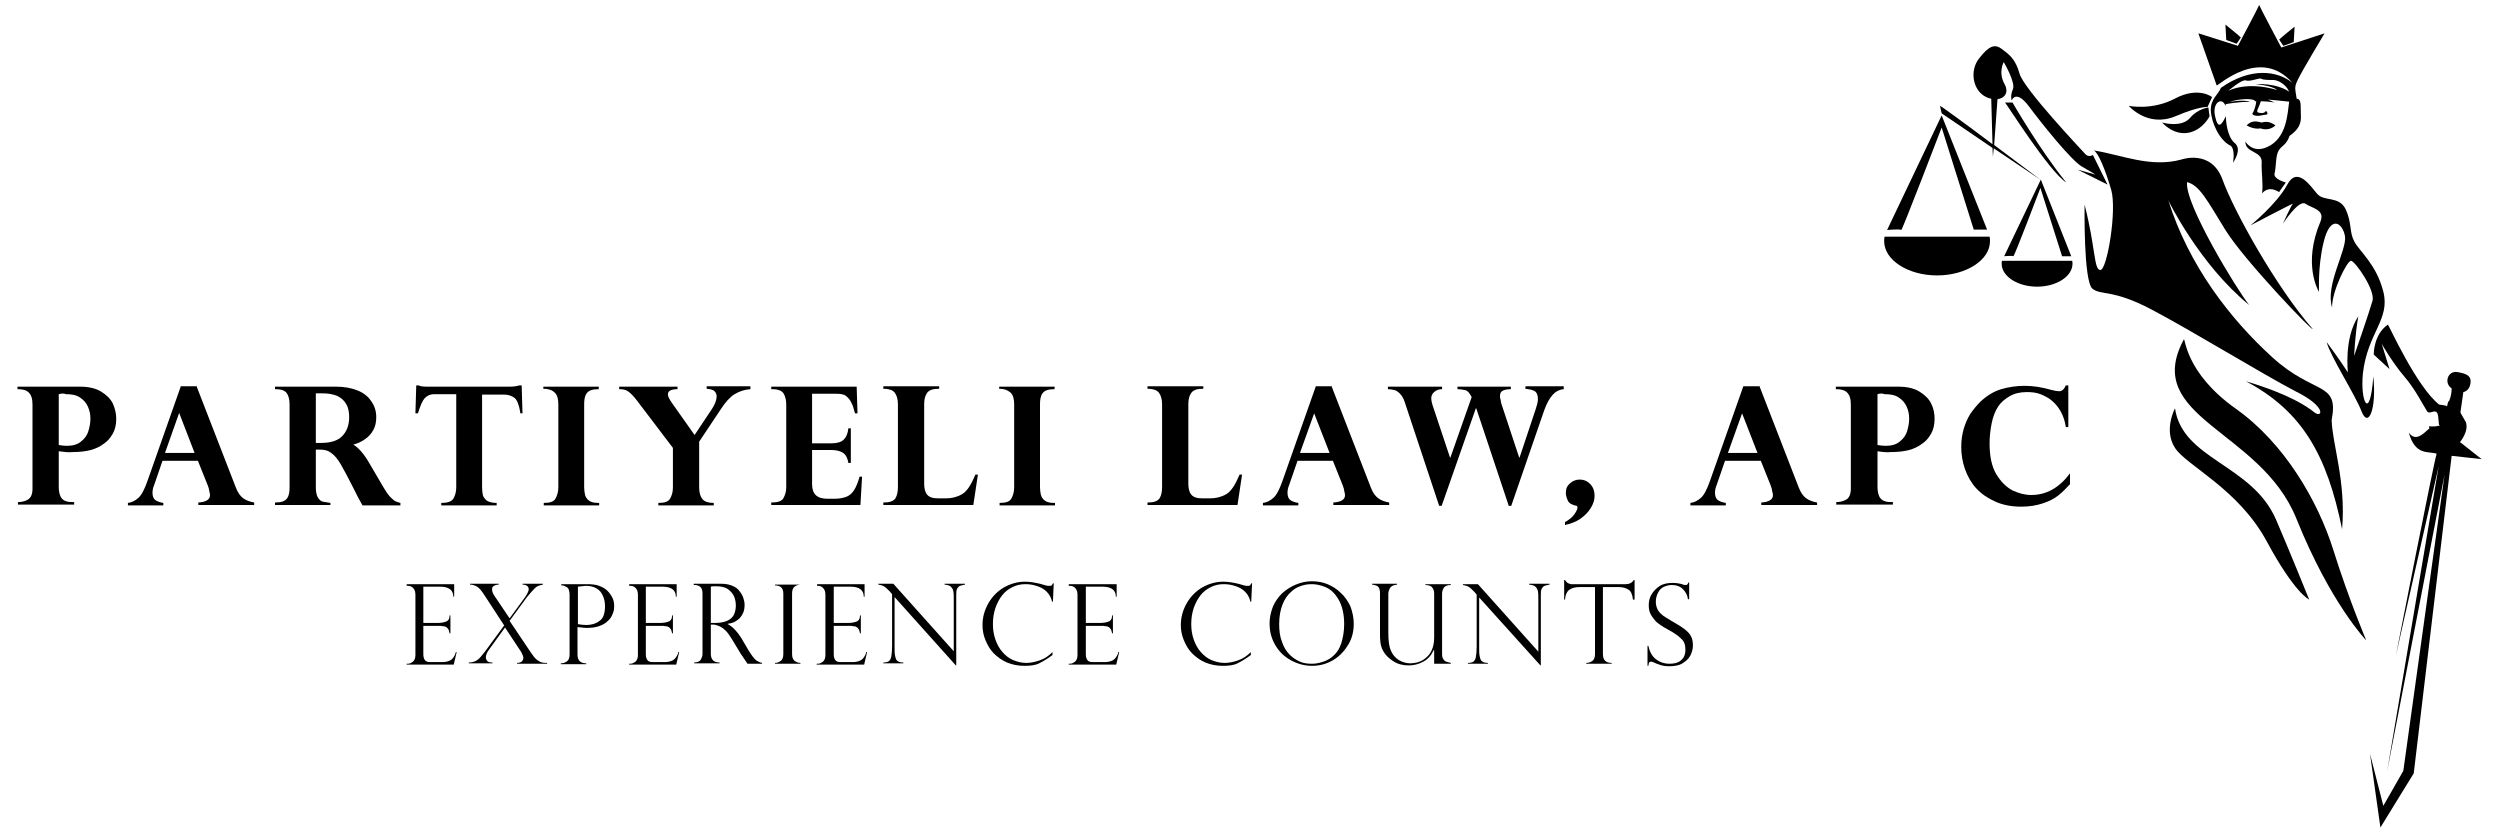 <?xml version="1.0" encoding="UTF-8"?> <!-- Generator: Adobe Illustrator 26.0.2, SVG Export Plug-In . SVG Version: 6.00 Build 0) --> <svg xmlns="http://www.w3.org/2000/svg" xmlns:xlink="http://www.w3.org/1999/xlink" version="1.1" id="Layer_1" x="0px" y="0px" viewBox="0 0 600 200" style="enable-background:new 0 0 600 200;" xml:space="preserve"> <g> <path d="M542.4,1.5C542.4,1.5,542.4,1.5,542.4,1.5C542.4,1.5,542.4,1.5,542.4,1.5z"></path> <g> <path d="M555.5,99c-1.8-1.4-5.8-4.3-16.5-7.5c13.6,7.2,19.5,17.8,23.1,35.5c1-11.4-2.4-20.6-2.5-26.2c1.8-9.4-4.1-5.8-14.3-15.1 c-10.1-9.2-20-22-24.9-37.6c0,0,7.4,15.3,19.4,25.1c-2.9-3.6-15.6-24.4-14.9-29.5c3,0.8,4.7,4.2,9.2,11.5 c4.5,7.3,21.5,25,20.9,23.7c-8.8-10.1-18.9-28.3-21.6-35.8c-2.7-7.4-9.9-4.8-9.9-4.8c-7.4,2-14.2-1.1-21-2.2 c1,0.4,2.8,4.6,4.2,9.5c1.4,4.9-1,19.2-2.6,19.2s-1.1-5.1-3.8-15.7c0,0-0.3,18.5,1.9,20.2c2.2,1.7,4.7,0,14.2,5 c9.5,5,26.8,15.6,34.5,19.6C558.6,97.7,557.3,100.4,555.5,99z"></path> <path d="M569.6,90.3c-0.8,11.1-3.2,6.1-2.5-0.7c1.1-9.7,6.6-12.9,4.9-19.6c-1.7-6.7-5.8-9.7-7-12.1c-1.2-2.3-0.5-4.2-2-7.6 c-1.6-3.4-5.2-1.8-6.9-3.8c-1.7-2-4.8-6.7-7.2-2.1c-2.5,4.6-8.8,9.7-8.8,9.7s10.5-5.5,10.2-5.2c-0.4,0.3-2.4,4.8-2.4,4.8 s3.8-5.9,5.4-4.8c1.6,1.1,4.8,1.4,3.6,4.3c-4.3,10.2-0.5,16.5-0.4,16.8c0.2,0.4-0.4-5.5,1.2-12c1.6-6.5,4.5-4.6,5.1-1.3 c0.5,3.3-4.8,11.7-3.1,17.1c-0.1-3.8,3.7-11.5,4.6-11.2c1,0.2,5.8,7,5.1,9.6c-0.7,2.5-4.4,13.2-4.4,13.2s0.2-5.1,1-9.5 c-3.5,5.3-2.5,13.5-2.5,13.5s-1.7-2.7-5.1-7.3c0.8,3.3,6.9,12.7,8.4,16.7C568.4,102.8,570.4,98.3,569.6,90.3z"></path> <path d="M536.6,98.1c-12.4-8.8-12.1-17.4-12.5-16.6c-10.1,18.8,18.4,21.6,27,42.9c8.2,20.4,16.8,29.3,16.8,29.3s-4.2-9.9-7.9-21.7 C556.3,120.2,548.2,106.3,536.6,98.1z"></path> <path d="M522,98c0,0-2.8,5.2,0,9.5c2.8,4.3,15.2,9.8,22,22.4c6.8,12.6,10.2,14,10.2,14s-4.8-11.9-8-19.3 C540.4,111.4,523.8,110.3,522,98z"></path> <path d="M505.8,44.3l-3.5-7.1c0,0-1.1,0.7-1.9-0.3c-0.9-1-14.7-15.6-15.7-19.2c-1-3.6-2.5-4.6-4.2-5.9c-1.7-1.3-3.1-0.9-5.5,2.2 c-2.4,3-1.5,7.8,1.7,9.3c0.4,0.2,0.8,0.3,1.2,0.4l0.3,10.9c-6.1-4.6-12.4-9.2-12.6-9.2l0.4,1.8l12.2,8.3l0.1,2.1l0.2-2l11.3,7.6 c0,0-5.5-4.1-11.2-8.4l0.8-11c1.7-0.2,2.8-1.6,1.7-3.6c-1.6-2.9-0.2-5.3-0.2-5.3s2.9,4.9,2.2,6.5c-0.7,1.6-0.3,2.7-0.3,2.7 s1-2.8,4.2,1.5c3.2,4.3,10.2,13,12.7,14.4c2.5,1.4,3.2,1.9,3.2,1.9l-4.3-1.2L505.8,44.3z"></path> <path d="M481.2,24.6c0.3,0.2,10.6,16.6,14.7,19.2c-6.4-7.9-12.9-19.2-12.9-19.2H481.2z"></path> <path d="M546.1,30.1c0,0-1.5-1.3-3.2-0.7c-0.4,0.1-2.1-1-3.7,0.7c1.9,1.1,3.4,0.7,3.3,0.7C544.7,31.6,546.1,30.1,546.1,30.1z"></path> <path d="M466,30.6l7.7,24.5h3.2L466,27.7l-13.1,27.5c0,0,3.1-0.3,3.4,0C456.5,55.4,466,30.6,466,30.6z"></path> <path d="M452.3,56.8c-0.1,0.4-0.1,0.7-0.1,1.1c0,4.5,5.7,8.2,12.7,8.2c7,0,12.7-3.7,12.7-8.2c0-0.4,0-0.7-0.1-1.1H452.3z"></path> <path d="M483.2,61.5c0.2,0.2,6.5-16.4,6.5-16.4l5.2,16.4h2.2l-7.3-18.4l-8.8,18.4C480.9,61.5,483,61.3,483.2,61.5z"></path> <path d="M480.5,62.6c-0.1,0.2-0.1,0.5-0.1,0.7c0,3,3.8,5.5,8.5,5.5c4.7,0,8.5-2.5,8.5-5.5c0-0.3,0-0.5-0.1-0.7H480.5z"></path> <path d="M550.5,10.1l0.2-3.7c0,0-3.6,2.9-3.7,3.1l1,1.5L550.5,10.1z"></path> <path d="M536.8,10.5l1-1.5c-0.1-0.2-3.7-3.1-3.7-3.1l0.2,3.7L536.8,10.5z"></path> <path d="M590.4,106.1c0,0,2.2-2.6,1.4-4.8c-1-1.7-1.3-2.3-1.3-2.3l0.7-4.9c0,0,1.4-0.2,1.7-2c0.3-1.8-0.7-2.4-3.1-2.8 c-2.4-0.4-3.3,2.7-1.4,3.9c0,1.9-0.7,3.2-0.7,3.2s0,0-0.1-0.1c-0.1,0.3-0.2,0.7-0.3,1.2c-0.4-0.2-1-0.3-1.9-0.4 c-5.4-4.2-12.2-19.3-12.3-19.2c-3.5,2.4-3.4,7.2-3.4,7.2l3.8,3.5l-1.9-6.1c0,0,2.5,4.4,5.3,7.7c2.8,3.2,4.9,7.5,5.6,8.5 c0.7,1.1,2.5-1.4,2.7,1.6c0.1,0.9,0.1,1.4,0.2,1.7c0.1,0,0.2,0,0.3,0c-0.7,0.4-1.8,0.4-2.7,0.3c0,1.1,0.2,0.3-0.5,1 c-1.1,1-2.9,2.7-4.4,0.5c1.6,5.7,4.7,4.4,6.7,5.1c-0.7,2-9.8,48.5-9.8,48.5l10.3-45.6l-12.4,73.4l13.8-71.3l-9.9,71.1l-4.8,8.4 l-3.2-12.5l2.5,17.7l8-13l9.1-76.2l7.2,0.8L590.4,106.1z"></path> <path d="M550.2,19.9c-3.5-2.9-10-3.9-17.2,1.2c-0.5,1.5-2.5,2.6-2.4,5.4c0.1,2.8,2,7.2,4.8,8.5c1.2,1.1,0.4,4.3,0.6,4 c0.1-0.3,2.2-3.2,0.3-4.7c-1.8-1.5-2.1-5.4-2.1-6.4c-1,2.1-1.9,3.3-2.6-0.1c-0.7-3.3,1.8-4.6,2.5-2.4c0-0.1,0-0.2,0.1-0.4 c0.4-0.1,2.6-0.5,5.8-0.6c-0.2,0-0.3-0.1-0.3-0.1s-1.9-0.4-4.6,0.2c1.8-0.8,6-1,6.1-0.2c0.1,0,0.2,0,0.3,0 c-0.1,1.3-0.7,2.7-0.9,2.9c-0.3,0.4,1,0.8,2.1,0.5c0.8-0.2,1.5-0.1,1.5-0.4c0-0.4-0.4-0.7-0.4-0.7s-0.2,0.7-1.4,0.5 c-1.3-0.1-0.4-0.9,0.1-2.5c0-0.1,0.1-0.2,0.1-0.3c1,0,2.1,0.1,3.3,0.3c-1.2-0.5-1.6-0.7-1.6-0.7s3.5,0.3,5.1,0.5c0,0,0,0,0,0 c-0.4,2.7-0.5,8.8-5.3,10.9c-3.5,1.6-5.2-1.3-5.2-1.3c-0.1,2.7,4,2.2,3.9,4.9c-0.1,2.7,0.4,5,0.1,7.5c1.8-2.1,4.1-0.2,4.1-0.3 c0-0.1,1.6-2.3,1.6-2.3s-3.1-0.8-2.7-2.2c0.4-1.4,0.2-4.3,1-5.5c0.7-1.2,1.8-1.2,2.6-3.5c2-1.4,2.9-2.8,2.7-5.1 c-0.1-2.3,0.2-3.7-1-3.8c-0.4-2.6-0.6-2.8,0.3-4.6c0.8-1.8,6.4-11.1,6.4-11.1l-10.4,3.4c0,0-5.2-9.8-5.3-10.2 c-0.1,0.4-5.1,9.8-5.1,9.8l-9.5-3l4.4,12.5C532.2,20.8,542.4,11,550.2,19.9z M546.5,21.6c-7.4-2.2-11.7,0.2-11.7,0.2 s3.2-2.8,4.2-2.5c1,0.4,3.2-0.7,3.7-0.4c0.4,0.3,2,0.3,2.9,0.3s2.9,0.8,3.8,2.8c-3.3-2.2-8.1-1.8-8.1-1.8S545.3,20.5,546.5,21.6z"></path> </g> <path d="M530,25.8c0,0-2.5,0.3-4.3,2.4c-2.1,2.6-6.8,1.2-6.8,1.2s2.8,3.3,6.6,2.4c3.3-0.8,4.8-3.9,4.8-3.9L530,25.8z"></path> <path d="M530.9,23.3c0,0-3.2-2.6-8.8,0.3c-5.6,3-11.2,1.8-11.2,1.8s4.5,5.3,11.2,2.5c5.9-2.5,7.7-2.2,7.7-2.2L530.9,23.3z"></path> <g> <path d="M14.1,108.3v8.6c0,1,0.2,1.8,0.5,2.4c0.3,0.5,0.8,0.9,1.3,1c0.5,0.2,1.2,0.2,1.9,0.2v0.6H4.3v-0.6c0.9,0,1.7-0.2,2.4-0.6 c0.7-0.4,1.1-1.3,1.1-2.6V97.1c0-1.4-0.3-2.3-0.9-2.9c-0.6-0.6-1.5-0.8-2.7-0.8v-0.6h15c2.1,0,3.8,0.4,5.1,1.2s2.3,1.8,2.8,2.9 s0.8,2.4,0.8,3.6c0,1.5-0.3,2.7-0.9,3.7c-0.6,1-1.3,1.8-2.1,2.3c-0.9,0.7-2,1.2-3.1,1.5c-1.1,0.3-2.6,0.5-4.5,0.5 C16.6,108.6,15.5,108.5,14.1,108.3z M14.1,94.6v12.2c0.6,0.1,1.3,0.2,1.9,0.2c1.4,0,2.6-0.3,3.4-1c0.9-0.7,1.5-1.5,1.8-2.5 c0.3-1,0.5-2,0.5-3c0-1.1-0.2-2-0.6-2.9c-0.4-0.9-1-1.6-1.9-2.2c-0.9-0.6-2-0.8-3.4-0.8C15.4,94.4,14.8,94.4,14.1,94.6z"></path> <path d="M47.1,92.5l9.5,24.5c0.5,1.3,1.1,2.1,1.8,2.6c0.7,0.5,1.5,0.8,2.6,1v0.6H47.6v-0.6c1.8-0.1,2.8-0.7,2.8-1.7 c0-0.2,0-0.4-0.1-0.7c-0.1-0.3-0.1-0.6-0.2-1s-0.2-0.5-0.2-0.6l-2.4-6H39l-2,5.8c-0.3,0.7-0.4,1.3-0.4,1.9c0,0.9,0.3,1.5,0.8,1.8 c0.5,0.3,1.1,0.5,1.8,0.6v0.6h-8.5v-0.6c0.9-0.1,1.7-0.5,2.5-1.2c0.8-0.7,1.5-2.1,2.2-4.1l8-22.7H47.1z M39.6,108.7h7.1L43,99.1 L39.6,108.7z"></path> <path d="M76.7,107.9h-0.9v9.1c0,1.1,0.2,1.9,0.5,2.4c0.3,0.5,0.7,0.9,1.2,1s1.1,0.2,1.8,0.3v0.5H66v-0.6c1.5,0,2.4-0.3,2.9-1 s0.6-1.6,0.6-2.7V97.1c0-1.4-0.3-2.3-0.8-2.9c-0.6-0.6-1.4-0.8-2.7-0.8v-0.6h14.7c1.9,0,3.6,0.3,5.1,0.9c1.5,0.6,2.6,1.5,3.3,2.6 c0.8,1.1,1.2,2.4,1.2,3.8c0,1.2-0.2,2.2-0.7,3.1c-0.5,0.9-1.1,1.6-2,2.2c-0.8,0.6-1.7,1-2.8,1.3c1.3,0.8,2.6,2.3,3.8,4.4l3.4,5.8 c0.6,1,1.1,1.8,1.6,2.3c0.5,0.5,0.9,0.9,1.3,1.1c0.4,0.2,0.8,0.3,1.2,0.4v0.6H87c-0.9-1.6-1.6-2.9-2-3.8c-1.5-3-2.6-5-3.3-6.2 c-0.7-1.2-1.4-2-2.1-2.5C78.8,108.1,77.8,107.9,76.7,107.9z M77.3,94.4h-1.5v11.9h1.3c2.2,0,3.9-0.5,5-1.6 c1.1-1.1,1.7-2.6,1.7-4.6c0-1.2-0.2-2.3-0.7-3.1c-0.5-0.9-1.2-1.5-2.2-2C79.9,94.6,78.7,94.4,77.3,94.4z"></path> <path d="M102.5,92.8h19.8c0.9,0,1.7-0.1,2.3-0.3h0.6l0.2,6.7h-0.5c-0.3-2-0.8-3.2-1.4-3.7c-0.7-0.5-1.5-0.8-2.5-0.8h-5.3v22.3 c0,0.7,0.1,1.4,0.2,1.9c0.2,0.5,0.5,0.9,1,1.3c0.5,0.3,1.3,0.5,2.3,0.5v0.6h-13.3v-0.6c1.5,0,2.4-0.3,2.9-1 c0.4-0.7,0.7-1.6,0.7-2.7V94.6h-5.3c-0.9,0-1.6,0.3-2.2,0.9s-1.1,1.8-1.7,3.7h-0.6l0.2-6.7h0.6C100.8,92.7,101.5,92.8,102.5,92.8z "></path> <path d="M130.4,93.3v-0.5h13.3v0.6c-1.5,0-2.4,0.3-2.9,1s-0.6,1.6-0.6,2.7v19.9c0,0.6,0.1,1.2,0.2,1.7c0.1,0.5,0.4,1,0.9,1.4 c0.5,0.4,1.2,0.6,2.3,0.6h0.2v0.6h-13.3v-0.6c1.5,0,2.4-0.3,2.8-1c0.4-0.7,0.7-1.6,0.7-2.7V97c0-1.3-0.3-2.3-0.9-2.8 C132.5,93.6,131.6,93.3,130.4,93.3z"></path> <path d="M180.1,92.8v0.6c-1.4,0.1-2.6,0.5-3.8,1.2c-1.1,0.7-2.2,1.9-3.3,3.6l-5.2,7.8v11c0,1.3,0.3,2.2,0.8,2.8 c0.5,0.6,1.4,0.9,2.7,0.9v0.6H158v-0.6c1.5,0,2.4-0.3,2.8-1c0.4-0.7,0.7-1.5,0.7-2.7v-9.5L153,96.3c-0.9-1.2-1.7-2-2.3-2.4 c-0.6-0.4-1.3-0.5-2.1-0.5v-0.6h14v0.6c-0.7,0-1.3,0.1-1.7,0.3s-0.6,0.5-0.6,1c0,0.5,0.4,1.2,1.1,2.2l5.3,7.5l4.2-6.3 c0.7-1.1,1.1-2.1,1.1-3c0-0.4-0.2-0.9-0.5-1.2c-0.4-0.4-1-0.5-1.9-0.6v-0.6H180.1z"></path> <path d="M205.6,92.8l0.2,6.4h-0.6c-0.3-1.1-0.5-1.9-0.9-2.6c-0.3-0.7-0.8-1.2-1.3-1.6s-1.4-0.5-2.4-0.5h-5.7v11.9h4.6 c1.4,0,2.4-0.3,3-0.9c0.6-0.6,1-1.5,1.1-2.7h0.6v8.3h-0.6c-0.2-1.3-0.7-2.1-1.4-2.5c-0.7-0.4-1.6-0.6-2.7-0.6h-4.6v8.2 c0,2.4,1.2,3.5,3.7,3.5h1.7c1.2,0,2.1-0.2,2.9-0.5c0.7-0.3,1.3-0.8,1.8-1.6c0.5-0.8,0.9-1.8,1.3-3.2h0.6l-0.4,6.8h-21.4v-0.6 c1.5,0,2.5-0.3,2.9-1c0.4-0.7,0.7-1.6,0.7-2.6V97.1c0-1-0.2-1.9-0.6-2.6c-0.4-0.7-1.3-1.1-2.8-1.1h-0.2v-0.6H205.6z"></path> <path d="M233.6,121.2H212v-0.6c1.5,0,2.4-0.3,2.9-1c0.4-0.7,0.6-1.5,0.6-2.7V97c0-1.2-0.3-2.2-0.8-2.8s-1.4-0.9-2.7-0.9v-0.6h13.4 v0.6c-1.5,0-2.4,0.3-2.9,1c-0.5,0.7-0.7,1.6-0.7,2.7v19c0,1.2,0.2,2.1,0.7,2.7s1.3,0.9,2.6,0.9h2c1.3,0,2.6-0.3,3.8-1 c1.2-0.7,2.2-2.3,3.2-4.7h0.6L233.6,121.2z"></path> <path d="M239.8,93.3v-0.5h13.3v0.6c-1.5,0-2.4,0.3-2.9,1s-0.6,1.6-0.6,2.7v19.9c0,0.6,0.1,1.2,0.2,1.7c0.1,0.5,0.4,1,0.9,1.4 c0.5,0.4,1.2,0.6,2.3,0.6h0.2v0.6h-13.3v-0.6c1.5,0,2.4-0.3,2.8-1c0.4-0.7,0.7-1.6,0.7-2.7V97c0-1.3-0.3-2.3-0.9-2.8 C241.8,93.6,241,93.3,239.8,93.3z"></path> <path d="M297,121.2h-21.6v-0.6c1.5,0,2.4-0.3,2.9-1c0.4-0.7,0.6-1.5,0.6-2.7V97c0-1.2-0.3-2.2-0.8-2.8s-1.4-0.9-2.7-0.9v-0.6h13.4 v0.6c-1.5,0-2.4,0.3-2.9,1c-0.5,0.7-0.7,1.6-0.7,2.7v19c0,1.2,0.2,2.1,0.7,2.7s1.3,0.9,2.6,0.9h2c1.3,0,2.6-0.3,3.8-1 c1.2-0.7,2.2-2.3,3.2-4.7h0.6L297,121.2z"></path> <path d="M319.5,92.5l9.5,24.5c0.5,1.3,1.1,2.1,1.8,2.6c0.7,0.5,1.5,0.8,2.6,1v0.6H320v-0.6c1.8-0.1,2.8-0.7,2.8-1.7 c0-0.2,0-0.4-0.1-0.7s-0.1-0.6-0.2-1c-0.1-0.3-0.2-0.5-0.2-0.6l-2.4-6h-8.5l-2,5.8c-0.3,0.7-0.4,1.3-0.4,1.9 c0,0.9,0.3,1.5,0.8,1.8c0.5,0.3,1.1,0.5,1.8,0.6v0.6h-8.5v-0.6c0.9-0.1,1.7-0.5,2.5-1.2c0.8-0.7,1.5-2.1,2.2-4.1l8-22.7H319.5z M312,108.7h7.1l-3.7-9.5L312,108.7z"></path> <path d="M375.3,92.8v0.6c-1.1,0.1-2,0.6-2.7,1.4c-0.7,0.8-1.4,2-2,3.7l-7.9,22.9h-0.6L354.3,98h-0.1l-8.2,23.4h-0.6l-8.2-24.7 c-0.3-1-0.7-1.7-1.2-2.2s-0.9-0.8-1.4-0.9c-0.5-0.1-1-0.2-1.5-0.2v-0.6h13v0.6c-0.7,0-1.3,0.2-1.8,0.6c-0.5,0.4-0.8,0.9-0.8,1.6 c0,0.4,0.1,1,0.3,1.6l4.2,12.6h0.1l5.1-14.5c-0.3-0.5-0.5-0.9-0.8-1.2c-0.3-0.3-0.6-0.5-1-0.5c-0.4-0.1-0.9-0.2-1.6-0.2v-0.6h12.8 v0.6c-0.7,0-1.3,0.1-1.8,0.3S360,94.3,360,95c0,0.3,0,0.5,0.1,0.8c0.1,0.3,0.1,0.6,0.2,1c0.1,0.4,0.2,0.6,0.2,0.6l4.1,12.4h0.1 l3.9-11.7c0.3-0.9,0.5-1.7,0.5-2.3c0-1-0.3-1.7-0.9-2c-0.6-0.3-1.3-0.4-2.1-0.5v-0.6H375.3z"></path> <path d="M375.6,126v-0.7c0.9-0.5,1.7-1.1,2.2-1.8s0.8-1.3,0.8-1.7c0-0.2-0.1-0.3-0.2-0.4c-1.1-0.2-1.8-0.6-2.1-1.2 c-0.3-0.7-0.5-1.3-0.5-1.9c0-1,0.3-1.7,1-2.3s1.4-0.9,2.3-0.9c1.1,0,1.9,0.4,2.6,1.1c0.7,0.8,1,1.7,1,2.8c0,1-0.3,1.9-0.9,2.9 c-0.6,1-1.4,1.8-2.5,2.6C378.3,125.2,377,125.7,375.6,126z"></path> <path d="M422.2,92.5l9.5,24.5c0.5,1.3,1.1,2.1,1.8,2.6c0.7,0.5,1.5,0.8,2.6,1v0.6h-13.4v-0.6c1.8-0.1,2.8-0.7,2.8-1.7 c0-0.2,0-0.4-0.1-0.7s-0.1-0.6-0.2-1c-0.1-0.3-0.2-0.5-0.2-0.6l-2.4-6H414l-2,5.8c-0.3,0.7-0.4,1.3-0.4,1.9c0,0.9,0.3,1.5,0.8,1.8 c0.5,0.3,1.1,0.5,1.8,0.6v0.6h-8.5v-0.6c0.9-0.1,1.7-0.5,2.5-1.2c0.8-0.7,1.5-2.1,2.2-4.1l8-22.7H422.2z M414.7,108.7h7.1 l-3.7-9.5L414.7,108.7z"></path> <path d="M450.6,108.3v8.6c0,1,0.2,1.8,0.5,2.4c0.3,0.5,0.8,0.9,1.3,1c0.5,0.2,1.2,0.2,1.9,0.2v0.6h-13.6v-0.6 c0.9,0,1.7-0.2,2.4-0.6c0.7-0.4,1.1-1.3,1.1-2.6V97.1c0-1.4-0.3-2.3-0.9-2.9c-0.6-0.6-1.5-0.8-2.7-0.8v-0.6h15 c2.1,0,3.8,0.4,5.1,1.2c1.3,0.8,2.3,1.8,2.8,2.9c0.6,1.2,0.8,2.4,0.8,3.6c0,1.5-0.3,2.7-0.9,3.7c-0.6,1-1.3,1.8-2.1,2.3 c-0.9,0.7-2,1.2-3.1,1.5s-2.6,0.5-4.5,0.5C453,108.6,451.9,108.5,450.6,108.3z M450.6,94.6v12.2c0.6,0.1,1.3,0.2,1.9,0.2 c1.4,0,2.6-0.3,3.4-1c0.9-0.7,1.5-1.5,1.8-2.5c0.3-1,0.5-2,0.5-3c0-1.1-0.2-2-0.6-2.9s-1-1.6-1.9-2.2s-2-0.8-3.4-0.8 C451.8,94.4,451.2,94.4,450.6,94.6z"></path> <path d="M496.5,102.5h-0.7c-0.2-1.4-0.6-2.6-1.2-3.7s-1.3-1.9-2.1-2.6c-0.8-0.7-1.8-1.2-2.8-1.6c-1-0.4-2.1-0.5-3.3-0.5 c-1.5,0-2.9,0.3-4.1,1s-2.1,1.5-2.7,2.4c-0.8,1.2-1.3,2.6-1.6,4.1s-0.5,3.1-0.5,4.8c0,3.1,0.5,5.5,1.6,7.4 c1.1,1.8,2.4,3.1,3.9,3.9c1.5,0.7,3,1.1,4.5,1.1c3.6,0,6.7-1.7,9.3-5.2v2.6c-0.9,1-1.8,1.9-2.8,2.7c-1,0.8-2.2,1.4-3.7,1.9 c-1.5,0.5-3.2,0.8-5.2,0.8c-2.3,0-4.4-0.4-6.2-1.2c-1.8-0.8-3.3-1.8-4.6-3.2c-1.2-1.3-2.1-2.9-2.7-4.6c-0.6-1.7-0.9-3.5-0.9-5.3 c0-1.6,0.2-3,0.6-4.4c0.4-1.3,0.9-2.5,1.6-3.6c0.7-1,1.5-2,2.4-2.9c1.6-1.5,3.3-2.5,5-3c1.7-0.5,3.6-0.8,5.6-0.8 c2,0,4.1,0.3,6.5,1c0.8,0.2,1.4,0.3,1.8,0.3c0.7,0,1.2-0.5,1.6-1.4h0.6V102.5z"></path> </g> <g> <path d="M97.6,140.4v-0.2H109v3h-0.2c0-1.6-1.1-2.4-3.2-2.4h-4v8.7h3.5c0.7,0,1.3-0.1,1.9-0.3s0.9-0.7,0.9-1.5h0.2v4.3h-0.2 c-0.1-0.5-0.2-0.9-0.4-1.1c-0.2-0.3-0.4-0.4-0.6-0.5c-0.2-0.1-0.4-0.1-0.6-0.1c-0.3-0.1-0.6-0.1-1-0.1h-3.7v6.8 c0,0.5,0.1,1,0.3,1.3c0.2,0.4,0.6,0.6,1.4,0.6h2.8c0.7,0,1.2-0.1,1.7-0.3s0.8-0.5,1-0.8c0.3-0.4,0.5-0.8,0.6-1.3h0.2l-0.7,3H97.6 v-0.2h0.3c0.4,0,0.8-0.2,1.2-0.5c0.4-0.3,0.6-0.9,0.6-1.6v-14.4c0-0.6-0.1-1.1-0.4-1.5c-0.3-0.4-0.7-0.7-1.4-0.7H97.6z"></path> <path d="M130.3,140.1v0.2c-0.4,0.1-0.9,0.2-1.3,0.4c-0.4,0.2-0.9,0.7-1.5,1.4c-0.6,0.7-1,1.2-1.1,1.3l-4.1,5.6l4.9,7.3 c0.6,0.9,1.1,1.6,1.6,2c0.5,0.4,0.9,0.6,1.3,0.7s0.8,0.1,1.2,0.1v0.2h-7.2v-0.2c0.6,0,1-0.2,1.2-0.4c0.2-0.3,0.3-0.5,0.3-0.8 c0-0.4-0.2-0.8-0.5-1.4l-3.9-5.9l-3.9,5.4c-0.5,0.7-0.7,1.3-0.7,1.8c0,0.3,0.1,0.5,0.3,0.8s0.7,0.4,1.3,0.4v0.2h-5.7v-0.2 c1.1,0,2.1-0.4,2.9-1.4c0.5-0.6,0.8-1,0.9-1.1l4.7-6.4l-4.7-7.2c-0.7-1.1-1.3-1.8-1.8-2.1c-0.5-0.3-1.1-0.5-1.7-0.5v-0.2h6.9v0.2 c-0.6,0-1,0.2-1.3,0.4s-0.3,0.5-0.3,0.8c0,0.5,0.2,1,0.7,1.7l3.5,5.2l3.8-5.2c0.5-0.8,0.8-1.4,0.8-1.8c0-0.2-0.1-0.5-0.3-0.7 c-0.2-0.2-0.6-0.4-1.2-0.4v-0.2H130.3z"></path> <path d="M134.7,140.4v-0.2h6.3c1,0,2,0.1,2.8,0.4c0.8,0.3,1.5,0.7,2,1.2c0.5,0.5,0.9,1.1,1.2,1.7s0.4,1.3,0.4,2 c0,0.7-0.1,1.3-0.4,1.9c-0.2,0.6-0.6,1.2-1.2,1.7c-0.5,0.5-1.2,0.9-2.1,1.2c-0.9,0.3-1.8,0.4-3,0.4c-0.4,0-1-0.1-2.1-0.2v6.6 c0,1.4,0.7,2.1,2.1,2.1v0.2h-6.1v-0.2c0.6,0,1.1-0.2,1.5-0.5c0.4-0.3,0.6-0.9,0.6-1.6v-14.5c0-0.4-0.1-0.8-0.2-1.1 s-0.3-0.5-0.5-0.6c-0.2-0.1-0.4-0.2-0.6-0.3c-0.2-0.1-0.4-0.1-0.5-0.1H134.7z M138.7,140.8v9c0.7,0.1,1.3,0.2,2,0.2 c1.2,0,2.3-0.3,3.2-1c0.9-0.6,1.3-1.8,1.3-3.5c0-1.4-0.4-2.6-1.1-3.5c-0.8-0.9-1.9-1.4-3.5-1.4 C139.9,140.7,139.3,140.7,138.7,140.8z"></path> <path d="M151,140.4v-0.2h11.4v3h-0.2c0-1.6-1.1-2.4-3.2-2.4h-4v8.7h3.5c0.7,0,1.3-0.1,1.9-0.3s0.9-0.7,0.9-1.5h0.2v4.3h-0.2 c-0.1-0.5-0.2-0.9-0.4-1.1c-0.2-0.3-0.4-0.4-0.6-0.5c-0.2-0.1-0.4-0.1-0.6-0.1c-0.3-0.1-0.6-0.1-1-0.1h-3.7v6.8 c0,0.5,0.1,1,0.3,1.3c0.2,0.4,0.6,0.6,1.4,0.6h2.8c0.7,0,1.2-0.1,1.7-0.3s0.8-0.5,1-0.8c0.3-0.4,0.5-0.8,0.6-1.3h0.2l-0.7,3H151 v-0.2h0.3c0.4,0,0.8-0.2,1.2-0.5c0.4-0.3,0.6-0.9,0.6-1.6v-14.4c0-0.6-0.1-1.1-0.4-1.5c-0.3-0.4-0.7-0.7-1.4-0.7H151z"></path> <path d="M166.8,140.4h-0.3v-0.3h6.6c1.1,0,2,0.2,2.7,0.5c0.7,0.3,1.3,0.7,1.7,1.3c0.4,0.5,0.7,1,0.9,1.6c0.2,0.6,0.3,1.1,0.3,1.7 c0,0.7-0.1,1.4-0.4,2c-0.3,0.6-0.7,1.2-1.3,1.6c-0.6,0.5-1.4,0.8-2.3,0.9v0.1c1.1,0.6,2.2,1.7,3.2,3.3l1.7,2.9 c0.8,1.3,1.4,2.1,1.9,2.5c0.5,0.3,0.9,0.5,1.4,0.6v0.2h-3.5c-0.1-0.2-0.3-0.4-0.4-0.6c-0.1-0.2-0.3-0.4-0.4-0.6 c-0.1-0.1-0.2-0.3-0.4-0.6s-0.3-0.4-0.3-0.4l-2.3-3.8c-0.5-0.8-0.9-1.4-1.4-1.9c-0.5-0.5-0.9-0.8-1.3-1c-0.4-0.2-0.8-0.3-1.1-0.4 c-0.3-0.1-0.7-0.1-1.2-0.1v7c0,1.4,0.7,2.1,2.1,2.1v0.2h-6.1v-0.2c0.4,0,0.7-0.1,1-0.2s0.5-0.3,0.7-0.7s0.3-0.7,0.3-1.2v-14.5 c0-0.8-0.2-1.3-0.6-1.6C167.7,140.6,167.3,140.4,166.8,140.4z M170.6,149.5h1.1c1.1,0,2.1-0.2,2.8-0.5s1.3-0.8,1.6-1.4 c0.3-0.6,0.5-1.4,0.5-2.2c0-0.7-0.1-1.5-0.4-2.2s-0.8-1.3-1.5-1.8s-1.7-0.7-2.9-0.7c-0.5,0-0.9,0-1.2,0.1V149.5z"></path> <path d="M192.2,140.1v0.2c-0.6,0-1.1,0.2-1.5,0.5c-0.4,0.3-0.6,0.9-0.6,1.6V157c0,0.7,0.2,1.3,0.6,1.6c0.4,0.3,0.9,0.5,1.4,0.5 v0.2h-6.1v-0.2c0.6,0,1-0.2,1.4-0.5s0.6-0.9,0.6-1.6v-14.5c0-0.8-0.2-1.3-0.6-1.6c-0.4-0.3-0.9-0.4-1.4-0.4v-0.2H192.2z"></path> <path d="M196.1,140.4v-0.2h11.4v3h-0.2c0-1.6-1.1-2.4-3.2-2.4h-4v8.7h3.5c0.7,0,1.3-0.1,1.9-0.3s0.9-0.7,0.9-1.5h0.2v4.3h-0.2 c-0.1-0.5-0.2-0.9-0.4-1.1c-0.2-0.3-0.4-0.4-0.6-0.5c-0.2-0.1-0.4-0.1-0.6-0.1c-0.3-0.1-0.6-0.1-1-0.1h-3.7v6.8 c0,0.5,0.1,1,0.3,1.3c0.2,0.4,0.6,0.6,1.4,0.6h2.8c0.7,0,1.2-0.1,1.7-0.3s0.8-0.5,1-0.8c0.3-0.4,0.5-0.8,0.6-1.3h0.2l-0.7,3h-11.4 v-0.2h0.3c0.4,0,0.8-0.2,1.2-0.5c0.4-0.3,0.6-0.9,0.6-1.6v-14.4c0-0.6-0.1-1.1-0.4-1.5c-0.3-0.4-0.7-0.7-1.4-0.7H196.1z"></path> <path d="M231.6,140.1v0.2c-0.5,0.1-0.9,0.2-1.2,0.3s-0.5,0.4-0.7,0.7c-0.2,0.4-0.2,0.9-0.2,1.6v16.8h-0.1l-14.7-16.4v11.8 c0,1,0,1.7,0.1,2.2c0.1,0.5,0.2,0.8,0.3,1c0.3,0.5,0.9,0.7,1.7,0.7v0.2H212v-0.2c0.5,0,1-0.1,1.3-0.3s0.5-0.6,0.6-1.1 c0.1-0.5,0.2-1.4,0.2-2.5v-12.5l-0.6-0.7c-0.6-0.6-1-1-1.4-1.2c-0.3-0.2-0.8-0.3-1.3-0.4v-0.2h3.6l14.5,16.2V144 c0-0.9,0-1.6-0.1-2.1c-0.1-0.5-0.3-0.8-0.6-1.1c-0.3-0.3-0.8-0.4-1.5-0.5v-0.2H231.6z"></path> <path d="M252.7,144.4h-0.2c-0.2-0.9-0.6-1.7-1.3-2.4c-0.7-0.7-1.5-1.1-2.5-1.4c-0.9-0.3-1.8-0.4-2.6-0.4c-1.1,0-2.1,0.2-3.1,0.7 c-1,0.5-1.8,1.1-2.5,2s-1.2,1.9-1.6,3c-0.4,1.2-0.6,2.5-0.6,3.9c0,1.3,0.2,2.6,0.6,3.7s0.9,2.1,1.7,3s1.6,1.5,2.5,1.9 c1,0.4,2,0.7,3.2,0.7c1,0,2-0.2,3.2-0.6c1.2-0.4,2.2-1.1,3.1-2v0.7c-1.2,0.9-2.2,1.5-3.2,2s-2.2,0.6-3.6,0.6 c-1.5,0-2.9-0.3-4.1-0.8s-2.3-1.3-3.2-2.2s-1.5-2-2-3.2s-0.7-2.4-0.7-3.6c0-1.9,0.5-3.6,1.4-5.2c0.9-1.6,2.2-2.9,3.7-3.8 c1.6-0.9,3.3-1.4,5.1-1.4c1.1,0,2.3,0.2,3.6,0.5l1.4,0.4c0.3,0.1,0.5,0.1,0.7,0.1c0.3,0,0.6,0,0.7-0.1c0.1-0.1,0.2-0.3,0.3-0.5 h0.2L252.7,144.4z"></path> <path d="M256.5,140.4v-0.2H268v3h-0.2c0-1.6-1.1-2.4-3.2-2.4h-4v8.7h3.5c0.7,0,1.3-0.1,1.9-0.3s0.9-0.7,0.9-1.5h0.2v4.3h-0.2 c-0.1-0.5-0.2-0.9-0.4-1.1c-0.2-0.3-0.4-0.4-0.6-0.5c-0.2-0.1-0.4-0.1-0.6-0.1c-0.3-0.1-0.6-0.1-1-0.1h-3.7v6.8 c0,0.5,0.1,1,0.3,1.3c0.2,0.4,0.6,0.6,1.4,0.6h2.8c0.7,0,1.2-0.1,1.7-0.3s0.8-0.5,1-0.8c0.3-0.4,0.5-0.8,0.6-1.3h0.2l-0.7,3h-11.4 v-0.2h0.3c0.4,0,0.8-0.2,1.2-0.5c0.4-0.3,0.6-0.9,0.6-1.6v-14.4c0-0.6-0.1-1.1-0.4-1.5c-0.3-0.4-0.7-0.7-1.4-0.7H256.5z"></path> <path d="M300.3,144.4h-0.2c-0.2-0.9-0.6-1.7-1.3-2.4c-0.7-0.7-1.5-1.1-2.5-1.4c-0.9-0.3-1.8-0.4-2.6-0.4c-1.1,0-2.1,0.2-3.1,0.7 c-1,0.5-1.8,1.1-2.5,2s-1.2,1.9-1.6,3c-0.4,1.2-0.6,2.5-0.6,3.9c0,1.3,0.2,2.6,0.6,3.7s0.9,2.1,1.7,3s1.6,1.5,2.5,1.9 c1,0.4,2,0.7,3.2,0.7c1,0,2-0.2,3.2-0.6c1.2-0.4,2.2-1.1,3.1-2v0.7c-1.2,0.9-2.2,1.5-3.2,2s-2.2,0.6-3.6,0.6 c-1.5,0-2.9-0.3-4.1-0.8s-2.3-1.3-3.2-2.2s-1.5-2-2-3.2s-0.7-2.4-0.7-3.6c0-1.9,0.5-3.6,1.4-5.2c0.9-1.6,2.2-2.9,3.7-3.8 c1.6-0.9,3.3-1.4,5.1-1.4c1.1,0,2.3,0.2,3.6,0.5l1.4,0.4c0.3,0.1,0.5,0.1,0.7,0.1c0.3,0,0.6,0,0.7-0.1c0.1-0.1,0.2-0.3,0.3-0.5 h0.2L300.3,144.4z"></path> <path d="M324.9,149.7c0,1.8-0.4,3.5-1.3,5s-2.1,2.8-3.6,3.7s-3.2,1.4-5.1,1.4c-1.9,0-3.6-0.5-5.2-1.4c-1.6-0.9-2.8-2.1-3.7-3.7 c-0.9-1.6-1.3-3.2-1.3-5.1c0-1.4,0.3-2.7,0.8-4c0.5-1.2,1.3-2.3,2.2-3.2c1-0.9,2.1-1.6,3.3-2.1c1.2-0.5,2.5-0.8,3.8-0.8 c1.3,0,2.6,0.2,3.8,0.7c1.2,0.5,2.3,1.2,3.2,2.1c1,0.9,1.7,2,2.3,3.2C324.6,146.9,324.9,148.3,324.9,149.7z M322.6,149.8 c0-2.5-0.5-4.5-1.4-6s-1.9-2.4-3.1-2.9c-1.2-0.5-2.3-0.7-3.3-0.7c-0.8,0-1.6,0.1-2.5,0.4s-1.7,0.7-2.5,1.5c-0.8,0.7-1.5,1.7-2,3 c-0.5,1.3-0.8,2.8-0.8,4.7c0,1.6,0.2,3.1,0.7,4.3c0.4,1.2,1,2.2,1.8,3s1.6,1.3,2.5,1.7s1.9,0.5,2.9,0.5c0.9,0,1.8-0.2,2.7-0.5 c0.9-0.3,1.8-0.8,2.5-1.5c0.8-0.7,1.4-1.7,1.8-2.9C322.3,153.1,322.6,151.6,322.6,149.8z"></path> <path d="M348.2,159.3h-4v-3.2l-0.1-0.1c-0.6,1.3-1.4,2.2-2.5,2.8c-1.1,0.6-2.3,0.9-3.5,0.9c-1.4,0-2.6-0.3-3.7-1 c-1.1-0.7-1.9-1.5-2.4-2.4c-0.4-0.7-0.6-1.4-0.7-2.1c-0.1-0.7-0.1-1.5-0.1-2.3v-9.5c0-0.6-0.1-1.1-0.3-1.4 c-0.2-0.4-0.8-0.6-1.6-0.7v-0.2h6v0.2c-0.9,0.1-1.4,0.4-1.7,0.8c-0.2,0.4-0.4,0.9-0.4,1.4v9.4c0,1.9,0.2,3.3,0.6,4.2 c0.4,1,1,1.7,1.9,2.3c0.8,0.5,1.8,0.8,2.8,0.8c0.4,0,1-0.1,1.6-0.2c0.6-0.2,1.2-0.4,1.7-0.8c1.6-1.1,2.4-2.8,2.4-5.2v-10.5 c0-0.5-0.1-1-0.4-1.4c-0.2-0.4-0.8-0.7-1.7-0.7v-0.2h6.1v0.2c-0.9,0-1.5,0.3-1.7,0.7c-0.3,0.5-0.4,0.9-0.4,1.4V157 c0,0.5,0.1,0.9,0.3,1.2c0.2,0.3,0.4,0.5,0.7,0.6c0.3,0.1,0.7,0.2,1.1,0.3V159.3z"></path> <path d="M371.9,140.1v0.2c-0.5,0.1-0.9,0.2-1.2,0.3c-0.3,0.1-0.5,0.4-0.7,0.7c-0.2,0.4-0.2,0.9-0.2,1.6v16.8h-0.1L355,143.4v11.8 c0,1,0,1.7,0.1,2.2c0.1,0.5,0.2,0.8,0.3,1c0.3,0.5,0.9,0.7,1.7,0.7v0.2h-4.8v-0.2c0.5,0,1-0.1,1.3-0.3c0.3-0.2,0.5-0.6,0.6-1.1 c0.1-0.5,0.2-1.4,0.2-2.5v-12.5l-0.6-0.7c-0.6-0.6-1-1-1.4-1.2c-0.3-0.2-0.8-0.3-1.3-0.4v-0.2h3.6l14.5,16.2V144 c0-0.9,0-1.6-0.1-2.1c-0.1-0.5-0.3-0.8-0.6-1.1s-0.8-0.4-1.5-0.5v-0.2H371.9z"></path> <path d="M392.1,143.9h-0.2c-0.1-1.2-0.5-2.1-1.1-2.4c-0.6-0.4-1.4-0.6-2.3-0.6h-3.8V157c0,1.4,0.7,2.1,2.1,2.1v0.2h-6.1v-0.2 c0.6,0,1.1-0.2,1.5-0.5s0.6-0.9,0.6-1.6v-16.1h-3.8c-0.9,0-1.7,0.2-2.3,0.6c-0.6,0.4-1,1.2-1.1,2.4h-0.2v-4.7h0.2 c0.1,0.2,0.3,0.4,0.4,0.5c0.1,0.1,0.2,0.2,0.4,0.3c0.2,0.1,0.4,0.1,0.6,0.2c0.2,0,0.5,0,0.8,0h12.4c0.8,0,1.5-0.3,1.9-1h0.2V143.9 z"></path> <path d="M405.3,143.8h-0.2c-0.1-0.9-0.5-1.7-1.2-2.4s-1.6-1-2.7-1c-0.7,0-1.4,0.2-2,0.5c-0.6,0.3-1,0.8-1.3,1.4 c-0.3,0.6-0.5,1.3-0.5,2.1c0,0.6,0.1,1.1,0.3,1.6s0.5,0.9,0.8,1.2s0.8,0.7,1.3,1c0.5,0.3,1.2,0.7,2,1.2c1.4,0.8,2.5,1.5,3.3,2.3 c0.8,0.8,1.2,1.8,1.2,3.2c0,0.8-0.2,1.6-0.6,2.4s-1.1,1.4-1.9,1.9c-0.8,0.5-1.9,0.7-3.2,0.7c-0.8,0-1.5-0.1-2.1-0.3 s-1.2-0.4-1.8-0.7c-0.3-0.1-0.4-0.1-0.5-0.1c-0.2,0-0.3,0.1-0.4,0.2c-0.1,0.1-0.1,0.4-0.2,0.8h-0.2v-4.8h0.2 c0.3,1.4,0.9,2.5,1.8,3.2c0.9,0.7,2,1.1,3.3,1.1c1,0,1.8-0.2,2.3-0.5c0.6-0.4,1-0.8,1.2-1.3s0.3-1,0.3-1.6c0-1.1-0.3-2-1-2.6 c-0.7-0.7-1.7-1.4-3-2.1c-0.9-0.5-1.6-0.9-2-1.2s-0.9-0.6-1.3-1.1s-0.8-1-1.1-1.6c-0.3-0.6-0.4-1.3-0.4-2.1c0-0.9,0.2-1.8,0.7-2.6 s1.2-1.5,2-2s1.9-0.7,3-0.7c0.8,0,1.7,0.1,2.6,0.4c0.1,0.1,0.3,0.1,0.6,0.1c0.3,0,0.5-0.2,0.6-0.6h0.2V143.8z"></path> </g> </g> </svg> 